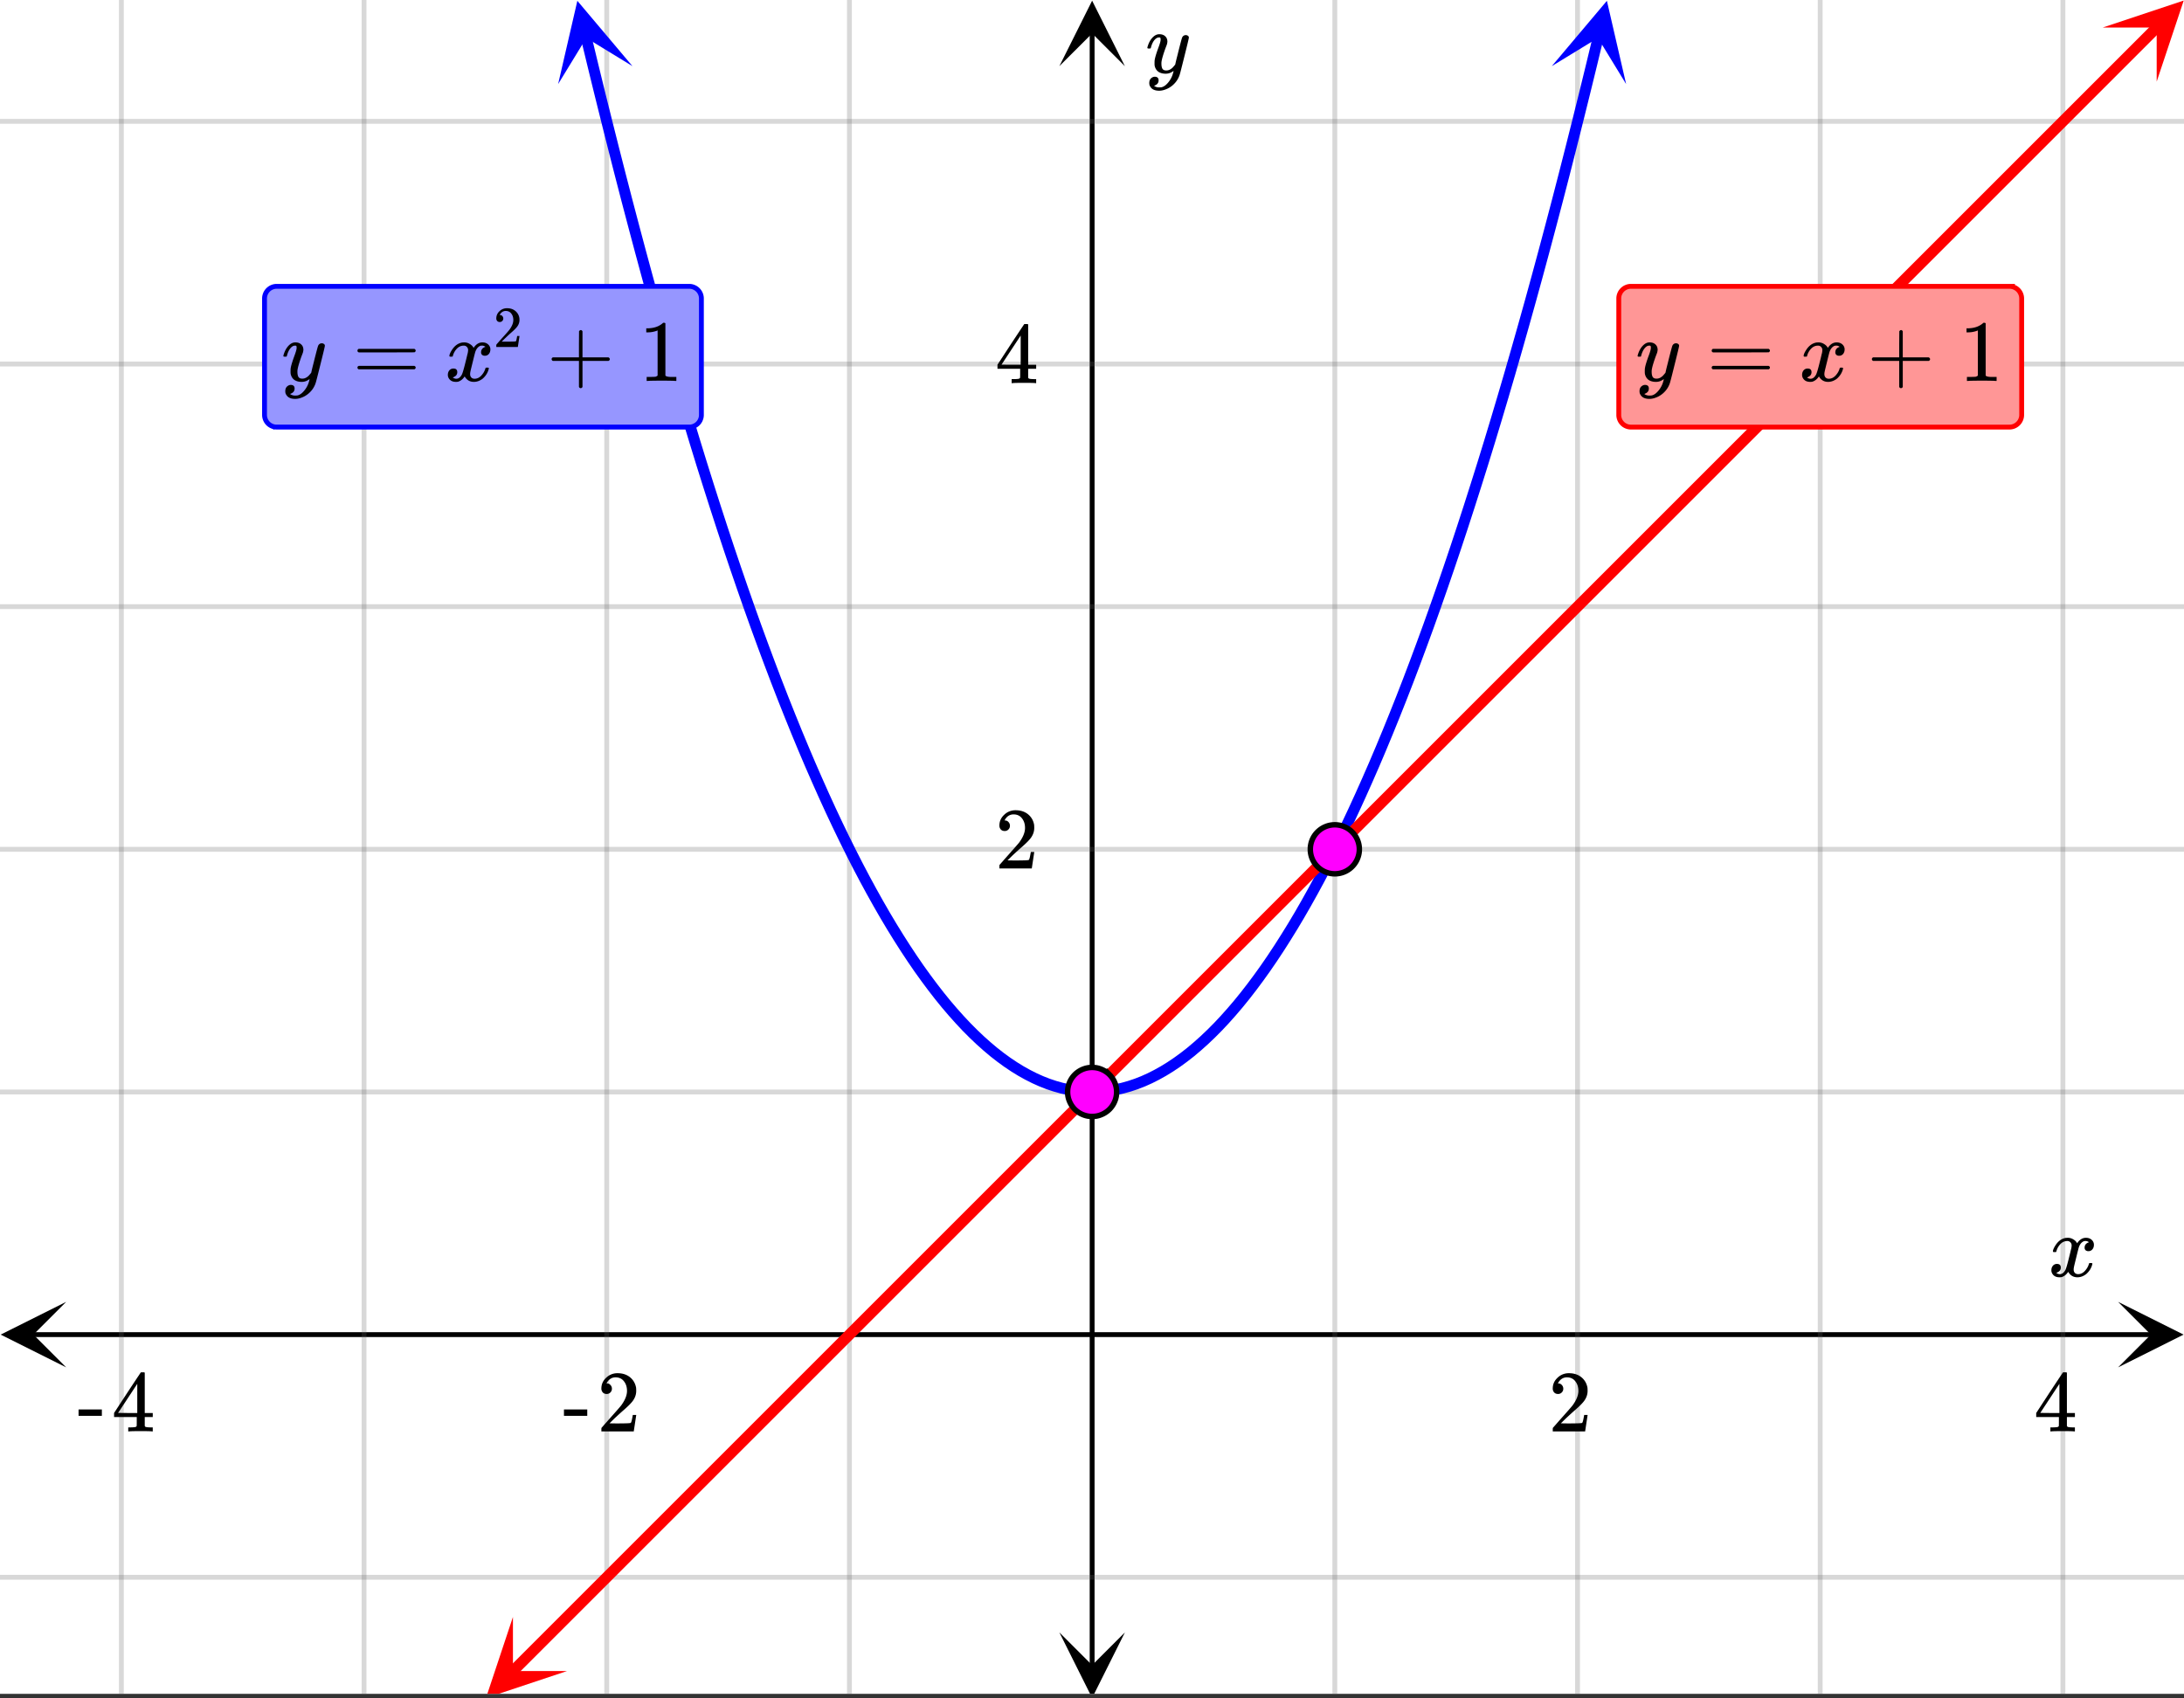 <svg xmlns="http://www.w3.org/2000/svg" xmlns:xlink="http://www.w3.org/1999/xlink" width="449.28" height="349.44" viewBox="0 0 336.96 262.08"><rect x="0" y="0" width="336.96" height="262.08" fill="#333333" stroke="none"/><defs><symbol overflow="visible" id="p"><path d="M.781-3.75C.727-3.8.703-3.848.703-3.89c.031-.25.172-.563.422-.938.414-.633.941-1.004 1.578-1.11.133-.007.235-.015.297-.015.313 0 .598.086.86.25.269.156.46.355.578.594.113-.157.187-.25.218-.282.332-.375.711-.562 1.14-.562.364 0 .661.105.891.312.227.211.344.465.344.766 0 .281-.078.516-.234.703a.776.776 0 0 1-.625.281.64.64 0 0 1-.422-.14.521.521 0 0 1-.156-.39c0-.415.222-.696.672-.845a.58.58 0 0 0-.141-.093.705.705 0 0 0-.39-.094.91.91 0 0 0-.266.031c-.336.149-.586.445-.75.89-.032.075-.164.579-.39 1.516-.231.93-.356 1.45-.376 1.563a1.827 1.827 0 0 0-.047.406c0 .211.063.383.188.516.125.125.289.187.5.187.383 0 .726-.16 1.031-.484.3-.32.508-.676.625-1.063.02-.082.04-.129.063-.14.03-.02.109-.031.234-.031.164 0 .25.039.25.109 0 .012-.012.058-.031.14-.149.563-.461 1.055-.938 1.47-.43.323-.875.484-1.344.484-.625 0-1.101-.282-1.421-.844-.262.406-.594.68-1 .812-.086.02-.2.032-.344.032-.524 0-.89-.188-1.11-.563a.953.953 0 0 1-.14-.531c0-.27.078-.5.234-.688a.798.798 0 0 1 .625-.28c.395 0 .594.187.594.562 0 .336-.164.574-.484.718a.359.359 0 0 1-.063.047l-.078.031c-.012.012-.024.016-.031.016h-.032c0 .031.063.074.188.125a.817.817 0 0 0 .36.078c.32 0 .597-.203.827-.61.102-.163.282-.75.532-1.75.05-.206.109-.437.171-.687.063-.257.11-.457.141-.593.031-.133.05-.211.063-.235a2.86 2.86 0 0 0 .078-.531.678.678 0 0 0-.188-.5.613.613 0 0 0-.484-.203c-.406 0-.762.156-1.063.469a2.562 2.562 0 0 0-.609 1.078c-.012.074-.031.12-.063.14a.752.752 0 0 1-.218.016zm0 0"/></symbol><symbol overflow="visible" id="t"><path d="M6.234-5.813c.125 0 .227.04.313.11.094.062.14.152.14.266 0 .117-.226 1.058-.671 2.828C5.578-.836 5.328.133 5.266.312a3.459 3.459 0 0 1-.688 1.22 3.641 3.641 0 0 1-1.11.874c-.491.239-.945.36-1.359.36-.687 0-1.152-.22-1.39-.657-.094-.125-.14-.304-.14-.53 0-.306.085-.544.265-.72.187-.168.379-.25.578-.25.394 0 .594.188.594.563 0 .332-.157.578-.47.734a.298.298 0 0 1-.062.032.295.295 0 0 0-.078.03c-.011.009-.023.016-.031.016L1.328 2c.031.05.129.11.297.172.133.05.273.078.422.078h.11c.155 0 .273-.012.359-.031.332-.094.648-.324.953-.688A3.69 3.69 0 0 0 4.188.25c.093-.3.14-.477.14-.531 0-.008-.012-.004-.031.015a.358.358 0 0 1-.078.047c-.336.239-.703.36-1.11.36-.46 0-.84-.106-1.14-.313-.293-.219-.48-.531-.563-.937a2.932 2.932 0 0 1-.015-.407c0-.218.007-.382.03-.5.063-.394.266-1.054.61-1.984.196-.531.297-.898.297-1.11a.838.838 0 0 0-.031-.265c-.024-.05-.074-.078-.156-.078h-.063c-.21 0-.406.094-.594.281-.293.293-.511.727-.656 1.297 0 .012-.008.027-.015.047a.188.188 0 0 1-.032.047l-.015.015c-.012.012-.028.016-.047.016h-.36C.305-3.8.281-3.836.281-3.86a.97.97 0 0 1 .047-.203c.188-.625.469-1.113.844-1.468.3-.282.617-.422.953-.422.383 0 .688.105.906.312.227.2.344.485.344.86-.023.168-.04.261-.047.281 0 .055-.07.246-.203.578-.367 1-.586 1.735-.656 2.203a1.857 1.857 0 0 0-.016.297c0 .344.05.61.156.797.114.18.313.266.594.266.207 0 .406-.051.594-.157a1.84 1.84 0 0 0 .422-.328c.093-.101.21-.242.36-.422a32.833 32.833 0 0 1 .25-1.063c.093-.35.175-.687.25-1 .343-1.35.534-2.062.577-2.124a.592.592 0 0 1 .578-.36zm0 0"/></symbol><symbol overflow="visible" id="q"><path d="M1.484-5.781c-.25 0-.449-.078-.593-.235a.872.872 0 0 1-.22-.609c0-.645.243-1.195.735-1.656a2.46 2.46 0 0 1 1.766-.703c.77 0 1.41.21 1.922.625.508.418.82.964.937 1.64.008.168.016.32.016.453 0 .524-.156 1.012-.469 1.47-.25.374-.758.89-1.516 1.546-.324.281-.777.695-1.359 1.234l-.781.766 1.016.016c1.414 0 2.164-.024 2.25-.079.039-.007.085-.101.14-.28.031-.095.094-.4.188-.923v-.03h.53v.03l-.374 2.47V0h-5v-.25c0-.188.008-.29.031-.313.008-.007.383-.437 1.125-1.28.977-1.095 1.61-1.813 1.89-2.157.602-.82.907-1.57.907-2.25 0-.594-.156-1.086-.469-1.484-.312-.407-.746-.61-1.297-.61-.523 0-.945.235-1.265.703-.024.032-.047.079-.078.141a.274.274 0 0 0-.047.078c0 .012.02.016.062.016a.68.68 0 0 1 .547.25.801.801 0 0 1 .219.562c0 .23-.078.422-.235.578a.76.76 0 0 1-.578.235zm0 0"/></symbol><symbol overflow="visible" id="r"><path d="M6.234 0c-.125-.031-.71-.047-1.75-.047-1.074 0-1.671.016-1.796.047h-.126v-.625h.422c.383-.008.618-.031.704-.063a.286.286 0 0 0 .171-.14c.008-.008.016-.25.016-.719v-.672h-3.5v-.625l2.031-3.11A431.58 431.58 0 0 1 4.5-9.108c.02-.008.113-.016.281-.016h.25l.078.078v6.203h1.235v.625H5.109V-.89a.25.25 0 0 0 .079.157c.07.062.328.101.765.109h.39V0zm-2.28-2.844v-4.5L1-2.859l1.469.015zm0 0"/></symbol><symbol overflow="visible" id="s"><path d="M.14-2.406v-.985h3.594v.985zm0 0"/></symbol><symbol overflow="visible" id="u"><path d="M.75-4.672c0-.125.063-.219.188-.281H9.53c.133.062.203.156.203.281 0 .094-.062.18-.187.25l-4.281.016H.969C.82-4.457.75-4.546.75-4.672zm0 2.61c0-.133.07-.223.219-.266h8.578a.249.249 0 0 0 .062.047l.063.047c.02.011.035.039.047.078.008.031.015.062.015.094 0 .117-.07.203-.203.265H.937C.813-1.859.75-1.945.75-2.063zm0 0"/></symbol><symbol overflow="visible" id="v"><path d="M.938-3.094C.813-3.164.75-3.258.75-3.375c0-.113.063-.203.188-.266h4.03v-2.015l.016-2.032c.094-.113.18-.171.266-.171.113 0 .203.07.266.203v4.015H9.53c.133.075.203.168.203.282 0 .105-.07.195-.203.265H5.516V.922c-.063.125-.157.187-.282.187-.117 0-.203-.062-.265-.187v-4.016zm0 0"/></symbol><symbol overflow="visible" id="x"><path d="M5.61 0c-.157-.031-.872-.047-2.141-.047C2.207-.047 1.5-.03 1.344 0h-.157v-.625h.344c.52 0 .86-.008 1.016-.031.07-.008.18-.067.328-.172v-6.969c-.023 0-.059.016-.11.047a4.134 4.134 0 0 1-1.39.25h-.25v-.625h.25c.758-.02 1.39-.188 1.89-.5a2.46 2.46 0 0 0 .422-.313c.008-.03.063-.046.157-.046a.36.36 0 0 1 .234.078v8.078c.133.137.43.203.89.203h.798V0zm0 0"/></symbol><symbol overflow="visible" id="w"><path d="M.984-3.86a.492.492 0 0 1-.39-.156.558.558 0 0 1-.14-.39c0-.438.16-.805.483-1.11.32-.312.711-.468 1.172-.468.52 0 .946.14 1.282.421.343.282.55.649.625 1.094.007.106.015.203.015.297 0 .344-.105.668-.312.969-.168.25-.508.594-1.016 1.031-.219.188-.515.465-.89.828l-.532.516h.672c.945 0 1.445-.016 1.5-.047.031 0 .063-.063.094-.188.02-.062.062-.265.125-.609v-.031h.36v.031l-.25 1.64V0H.452v-.172A.67.67 0 0 1 .47-.375c0-.008.25-.297.75-.86.656-.718 1.078-1.195 1.265-1.437.395-.539.594-1.039.594-1.5 0-.394-.105-.723-.312-.984-.2-.27-.485-.407-.86-.407-.343 0-.625.157-.843.47A.545.545 0 0 1 1-5a.223.223 0 0 0-.016.063h.047a.45.45 0 0 1 .36.171c.093.106.14.23.14.375a.513.513 0 0 1-.156.375.498.498 0 0 1-.39.157zm0 0"/></symbol><clipPath id="a"><path d="M0 0h336.96v261.363H0zm0 0"/></clipPath><clipPath id="b"><path d="M.102 200.89H11V211H.102zm0 0"/></clipPath><clipPath id="c"><path d="M326.79 200.89h10.17V211h-10.17zm0 0"/></clipPath><clipPath id="d"><path d="M18 0h301v261.363H18zm0 0"/></clipPath><clipPath id="e"><path d="M163.445 251H174v10.363h-10.555zm0 0"/></clipPath><clipPath id="f"><path d="M163.445 0H174v10.21h-10.555zm0 0"/></clipPath><clipPath id="g"><path d="M0 18h336.96v226H0zm0 0"/></clipPath><clipPath id="h"><path d="M86 0h12v13H86zm0 0"/></clipPath><clipPath id="i"><path d="M94.809-1.262l6.23 25.797-25.797 6.23-6.23-25.796zm0 0"/></clipPath><clipPath id="j"><path d="M239 0h12v13h-12zm0 0"/></clipPath><clipPath id="k"><path d="M239.422 10.203l6.23-25.797 25.797 6.23-6.23 25.798zm0 0"/></clipPath><clipPath id="l"><path d="M74 249h14v12.363H74zm0 0"/></clipPath><clipPath id="m"><path d="M70.8 257.86l18.766-18.77 18.766 18.77-18.766 18.765zm0 0"/></clipPath><clipPath id="n"><path d="M324 0h12.96v13H324zm0 0"/></clipPath><clipPath id="o"><path d="M324.406 4.254l18.766-18.766 18.765 18.766-18.765 18.766zm0 0"/></clipPath></defs><g clip-path="url(#a)" fill="#fff"><path d="M0 0h337v262.11H0zm0 0"/><path d="M0 0h337v262.11H0zm0 0"/></g><path d="M5.055 205.945h326.89" fill="none" stroke="#000" stroke-width=".749"/><g clip-path="url(#b)"><path d="M10.21 200.89L.103 205.946 10.21 211l-5.055-5.055zm0 0"/></g><g clip-path="url(#c)"><path d="M326.79 200.89l10.108 5.055L326.79 211l5.055-5.055zm0 0"/></g><g clip-path="url(#d)"><path d="M205.945 0v262.11M243.391 0v262.11M280.832 0v262.11M318.277 0v262.11M131.055 0v262.11M93.609 0v262.11M56.168 0v262.11M18.723 0v262.11" stroke-linecap="round" stroke-linejoin="round" stroke="#666" stroke-opacity=".251" stroke-width=".749"/></g><path d="M168.5 257.055v-252" fill="none" stroke="#000" stroke-width=".749"/><g clip-path="url(#e)"><path d="M163.445 251.898l5.055 10.114 5.055-10.114-5.055 5.055zm0 0"/></g><g clip-path="url(#f)"><path d="M163.445 10.21L168.5.103l5.055 10.109-5.055-5.055zm0 0"/></g><g clip-path="url(#g)"><path d="M0 168.5h337M0 131.055h337M0 93.609h337M0 56.168h337M0 18.723h337M0 243.39h337" stroke-linecap="round" stroke-linejoin="round" stroke="#666" stroke-opacity=".251" stroke-width=".749"/></g><path d="M90.434 5.742l1.046 4.34 1.047 4.281 1.051 4.223 1.047 4.164 1.047 4.105 1.047 4.047 1.05 3.989 1.047 3.93 1.047 3.87 1.047 3.813 1.051 3.754 1.047 3.691 1.047 3.637 1.05 3.578 1.047 3.52 1.047 3.46 1.047 3.403 1.05 3.34 1.048 3.285 1.047 3.226 1.047 3.168 1.05 3.11 1.047 3.047 1.047 2.992 1.047 2.933 1.05 2.872 1.048 2.816 1.046 2.758 1.047 2.695 1.051 2.64 1.047 2.583 1.047 2.52 1.047 2.464 1.05 2.402 1.047 2.348 1.047 2.29 1.047 2.226 1.05 2.172 1.048 2.109 1.047 2.055 1.047 1.992 1.05 1.937 1.047 1.875 1.047 1.82 1.047 1.758 1.05 1.7 1.048 1.644 1.046 1.582 1.047 1.528 1.051 1.464 1.047 1.407 1.047 1.351 1.047 1.29 1.05 1.23 1.047 1.172 1.047 1.117 1.051 1.055 1.047.996 1.047.937 1.047.883 1.05.82 1.047.762 1.047.703 1.047.645 1.05.586 1.048.53 1.047.47 1.047.41 1.05.351 1.047.293 1.047.235 1.047.175 1.05.118 1.048.058h1.046l1.047-.058 1.051-.118 1.047-.175 1.047-.235 1.047-.293 1.05-.351 1.047-.41 1.047-.47 1.047-.53 1.05-.586 1.048-.645 1.047-.703 1.047-.762 1.05-.82 1.047-.883 1.047-.937 1.047-.996 1.05-1.055 1.048-1.117 1.047-1.172 1.05-1.23 1.047-1.29 1.047-1.351 1.047-1.407 1.05-1.464 1.048-1.528 1.046-1.582 1.047-1.644 1.051-1.7 1.047-1.757 1.047-1.82 1.047-1.876 1.05-1.937 1.047-1.992 1.047-2.055 1.047-2.11 1.05-2.171 1.048-2.227 1.047-2.289 1.047-2.348 1.05-2.402 1.047-2.465 1.047-2.52 1.047-2.581 1.05-2.64 1.048-2.696 1.046-2.758 1.047-2.816 1.051-2.872 1.047-2.933 1.047-2.992 1.047-3.047 1.05-3.11 1.047-3.168 1.047-3.226 1.047-3.285 1.05-3.34 1.048-3.402 1.047-3.461 1.047-3.52 1.05-3.578 1.047-3.637 1.047-3.691 1.05-3.754 1.048-3.813 1.047-3.87 1.047-3.93 1.05-3.989 1.047-4.047 1.047-4.105 1.047-4.164 1.05-4.223 1.048-4.281 1.046-4.34" fill="none" stroke-width="1.685" stroke-linecap="round" stroke-linejoin="round" stroke="#00f"/><g clip-path="url(#h)"><g clip-path="url(#i)"><path d="M97.578 10.203L89.078.125l-2.965 12.848 4.348-7.118zm0 0" fill="#00f"/></g></g><g clip-path="url(#j)"><g clip-path="url(#k)"><path d="M239.422 10.203l8.5-10.078 2.965 12.848-4.348-7.118zm0 0" fill="#00f"/></g></g><path d="M79.059 257.941l253.77-253.77" fill="none" stroke-width="1.685" stroke-linecap="round" stroke-linejoin="round" stroke="red"/><g clip-path="url(#l)"><g clip-path="url(#m)"><path d="M79.14 249.516l-4.167 12.511 12.511-4.168h-8.343zm0 0" fill="red"/></g></g><g clip-path="url(#n)"><g clip-path="url(#o)"><path d="M324.406 4.254L336.918.082l-4.172 12.512v-8.34zm0 0" fill="red"/></g></g><path d="M172.281 168.5c0 .5-.093.984-.289 1.445a3.785 3.785 0 0 1-.816 1.23 3.785 3.785 0 0 1-1.23.817c-.462.196-.946.29-1.446.29s-.984-.094-1.45-.29a3.81 3.81 0 0 1-1.226-.816 3.785 3.785 0 0 1-.816-1.23 3.673 3.673 0 0 1-.29-1.446 3.81 3.81 0 0 1 1.105-2.676 3.81 3.81 0 0 1 2.677-1.105c.5 0 .984.094 1.445.289.465.191.875.465 1.23.816a3.81 3.81 0 0 1 1.106 2.676zm0 0M209.727 131.055c0 .504-.098.984-.29 1.449-.19.46-.464.871-.82 1.226a3.678 3.678 0 0 1-1.226.82 3.74 3.74 0 0 1-1.446.286 3.76 3.76 0 0 1-2.675-1.106 3.758 3.758 0 0 1-1.106-2.675c0-.5.094-.985.285-1.446.192-.464.465-.875.82-1.226a3.758 3.758 0 0 1 1.227-.82 3.763 3.763 0 0 1 2.895 0c.465.19.875.464 1.226.82.356.351.63.762.82 1.226.192.461.29.946.29 1.446zm0 0" fill="#f0f" stroke-width=".843" stroke="#000"/><use xlink:href="#p" x="316.031" y="196.958"/><use xlink:href="#q" x="238.896" y="220.885"/><use xlink:href="#r" x="313.784" y="220.885"/><use xlink:href="#s" x="86.871" y="220.885"/><use xlink:href="#q" x="92.113" y="220.885"/><use xlink:href="#s" x="11.982" y="220.885"/><use xlink:href="#r" x="17.224" y="220.885"/><use xlink:href="#t" x="176.738" y="11.233"/><use xlink:href="#q" x="153.522" y="134.014"/><use xlink:href="#r" x="153.522" y="59.125"/><path d="M40.812 64.031V46.06a1.889 1.889 0 0 1 .551-1.325c.176-.175.38-.312.606-.406.23-.098.468-.144.719-.144h63.656c.246 0 .484.046.715.144a1.866 1.866 0 0 1 1.012 1.012c.097.23.144.469.144.719V64.03c0 .246-.047.485-.145.715a1.821 1.821 0 0 1-1.012 1.012c-.23.097-.468.144-.714.144H42.688c-.25 0-.489-.047-.72-.144a1.845 1.845 0 0 1-1.011-1.012 1.884 1.884 0 0 1-.145-.715zm0 0" fill="#9696ff" stroke="#00f" stroke-width=".749"/><use xlink:href="#t" x="43.436" y="58.788"/><use xlink:href="#u" x="54.4" y="58.788"/><use xlink:href="#p" x="68.629" y="58.788"/><use xlink:href="#v" x="84.355" y="58.788"/><use xlink:href="#w" x="76.118" y="53.546"/><use xlink:href="#x" x="98.584" y="58.788"/><path d="M249.754 64.031V46.06c0-.25.047-.489.144-.72.094-.23.23-.429.407-.605.172-.175.375-.312.605-.406.23-.098.469-.144.715-.144h58.414a1.856 1.856 0 0 1 1.324.55 1.889 1.889 0 0 1 .55 1.324l.001 17.973a1.884 1.884 0 0 1-1.156 1.727c-.23.097-.469.144-.719.144h-58.414c-.246 0-.484-.047-.715-.144a1.767 1.767 0 0 1-.605-.403 1.832 1.832 0 0 1-.407-.609 1.813 1.813 0 0 1-.144-.715zm0 0" fill="#ff9696" stroke="red" stroke-width=".749"/><use xlink:href="#t" x="252.376" y="58.788"/><use xlink:href="#u" x="263.34" y="58.788"/><use xlink:href="#p" x="277.569" y="58.788"/><use xlink:href="#v" x="288.053" y="58.788"/><use xlink:href="#x" x="302.282" y="58.788"/></svg>